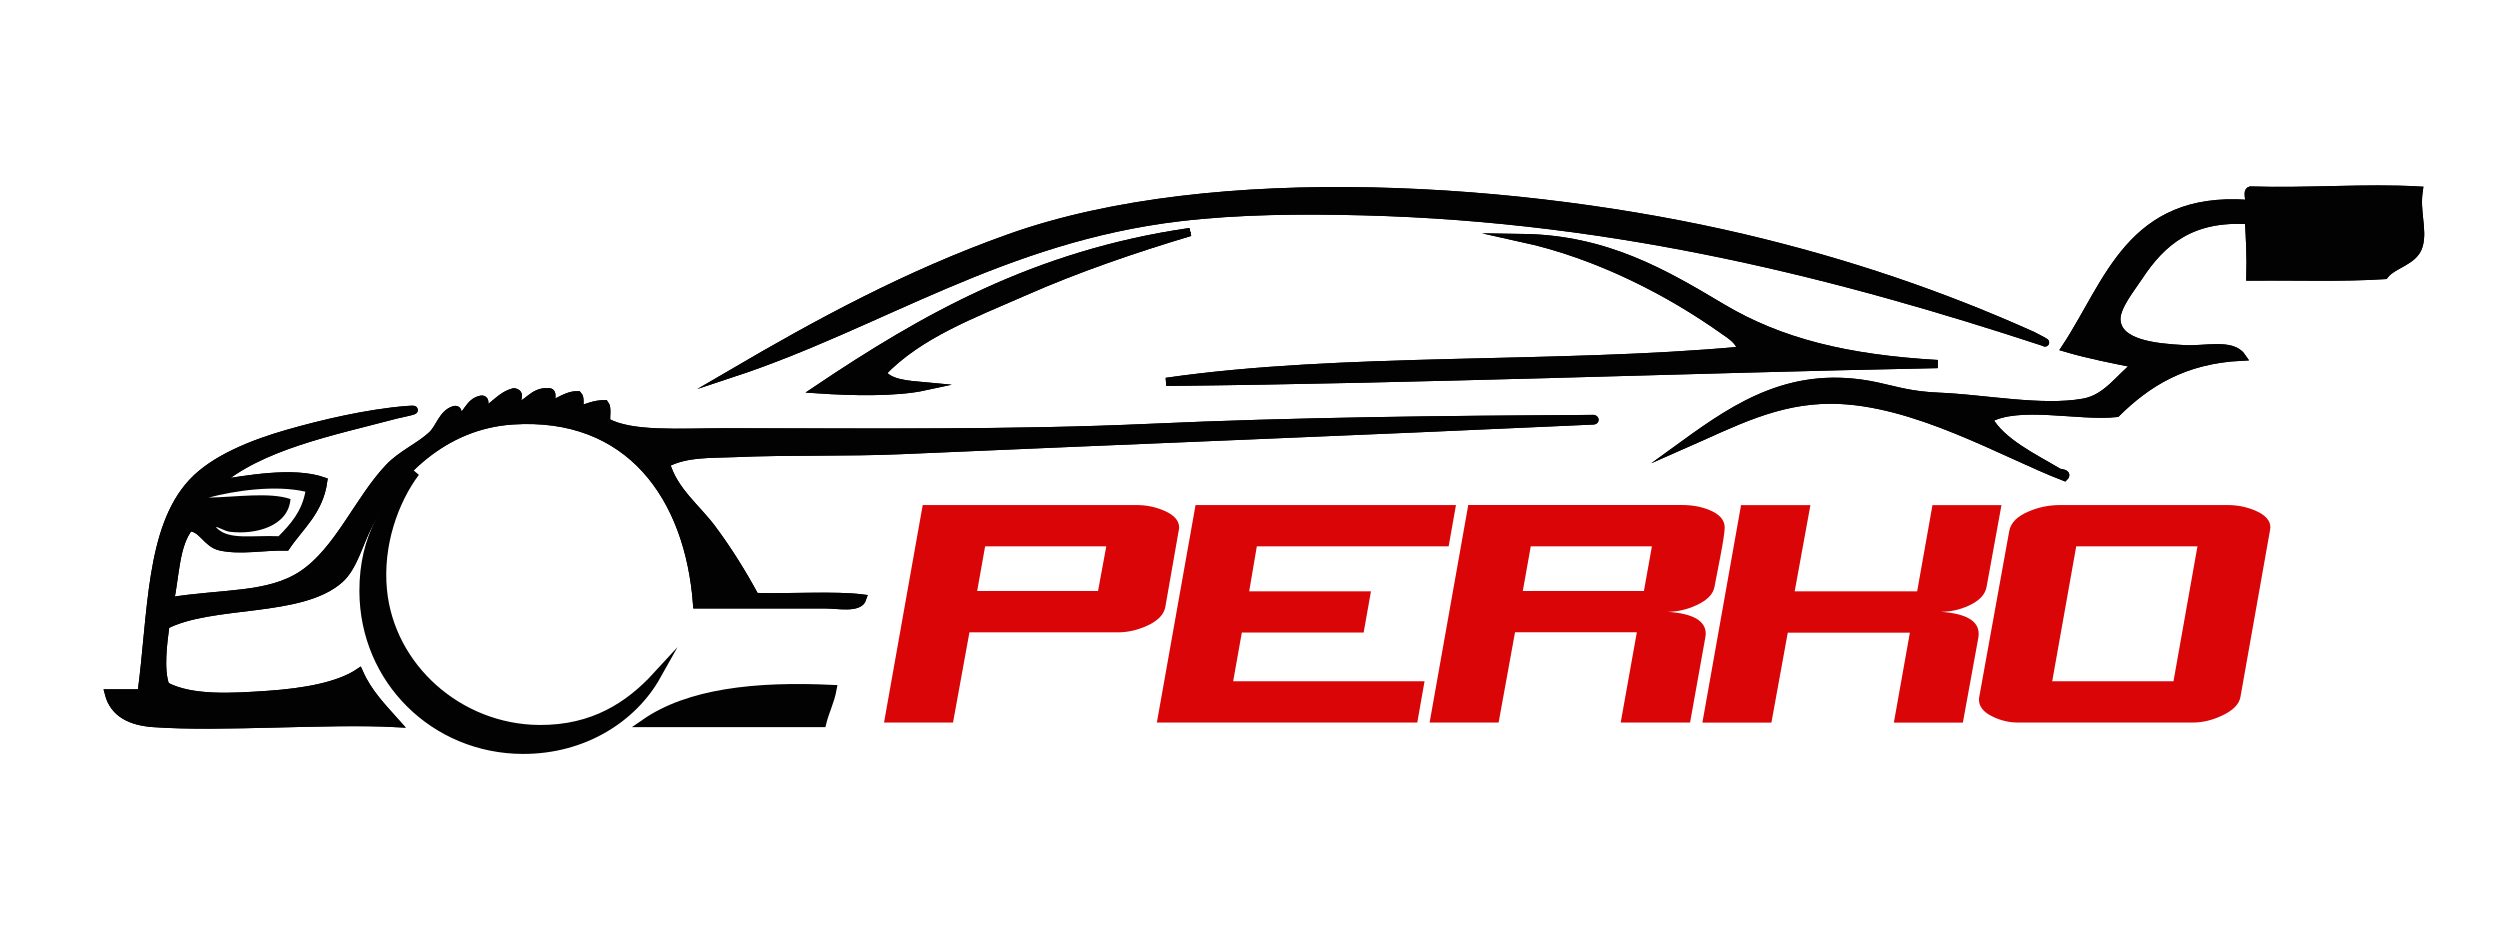 <svg xmlns="http://www.w3.org/2000/svg" xmlns:xlink="http://www.w3.org/1999/xlink" version="1.1" id="Layer_1" x="0px" y="0px" viewBox="0 0 612 231" style="enable-background:new 0 0 612 231;" xml:space="preserve">
<style type="text/css">
	.st0{fill:#ffffff;}
	.st1{fill-rule:evenodd;clip-rule:evenodd;fill:#020202;stroke:#020202;stroke-width:2;stroke-miterlimit:10;}
	.st2{fill:#D90507;}
</style>
<rect x="-1.77" y="0" class="st0" width="615.54" height="231"/>
<g>
	<g>
		<g>
			<path class="st1" d="M448.46,97.84c20.16,0.16,41.91,13.13,56.88,18.88c0.9-0.9-1.04-0.84-1.46-1.09     c-5.86-3.5-13.98-7.34-17.14-13.07c7.33-4.23,22.15-0.47,31.35-1.45c7.45-7.35,16.48-13.12,30.62-13.8     c-2.33-3.35-8.93-1.56-13.85-1.82c-7.5-0.38-16.53-1.36-16.77-7.26c-0.13-3.14,3.63-7.73,5.47-10.53     c5.63-8.57,12.9-14.77,26.98-13.8c0.25,4.47,0.51,8.94,0.36,13.8c10.95-0.11,22.42,0.3,32.81-0.36c2.12-2.76,7.3-3.34,8.39-7.26     c1.09-3.92-0.78-8.14,0-13.44c-13.02-0.74-27.25,0.45-41.2,0c-1.06,0.28,0.33,2.99-0.73,3.27c-28.62-2-33.92,19.23-44.48,35.23     c5.53,1.64,11.52,2.81,17.5,3.99c-4.35,3.26-7.31,8.4-13.13,9.44c-10.17,1.83-24.19-0.98-35.36-1.45     c-7-0.29-10.28-1.46-15.31-2.54c-20.26-4.34-33.84,4.61-47.03,14.16C424.24,103.53,434.89,97.74,448.46,97.84z"/>
			<path class="st1" d="M288.77,53.17c14.48-1.71,29.66-1.83,44.84-1.45c63.35,1.6,118.22,16.08,166.61,31.96     c1.64,0.77-1.94-1.18-2.55-1.45c-22.04-9.91-45.3-17.9-71.09-23.97c-53.14-12.51-129.18-17.85-179.38,0     C221.88,67.26,200,79.27,179.4,91.3C215.37,79.42,245.52,58.28,288.77,53.17z"/>
			<path class="st1" d="M200.18,95.3c8.18,0.55,19.01,0.84,26.25-0.73c-4.23-0.39-8.62-0.61-10.57-3.27     c9.06-9.53,22.3-14.38,35-19.97c12.82-5.64,26.58-10.37,40.47-14.53C253.53,62.25,226.02,77.94,200.18,95.3z"/>
			<path class="st1" d="M421.85,80.77c1.71,1.21,4.37,2.76,4.37,5.08c-45.29,4.16-97.52,1.4-140.73,7.63     c63.75-0.65,125.69-3.12,188.85-4.36c-22.06-1.27-38.46-5.21-52.86-13.8c-14.1-8.4-28.3-16.78-48.85-17.07     C391.21,62.33,408.68,71.43,421.85,80.77z"/>
			<path class="st1" d="M97,101.47c0.72-0.19,7.42-1.48,2.55-1.09c-9.67,0.78-20.65,3.37-29.17,5.81     c-8.51,2.44-18.02,6.23-23.33,11.98c-10.45,11.31-9.76,32.09-12.4,51.57c-2.67,0-5.35,0-8.02,0c1.27,4.96,5.54,6.88,10.94,7.26     c16.63,1.19,42.68-0.9,59.43,0c-3.37-3.78-6.93-7.38-9.11-12.35c-5.01,3.36-13.46,4.85-22.24,5.45     c-8.66,0.59-18.77,1.26-25.16-2.18c-1.49-4.02-0.55-10.62,0-14.89c11.49-5.9,33.12-2.8,42.66-11.26c3.36-2.98,4.79-9,6.93-13.07     c6.67-12.7,18.47-24.66,35.36-25.78c28.64-1.91,43.27,18.7,45.21,45.03c9.85,0,21.58,0,31.35,0c3.15,0,8.32,1.09,9.11-1.45     c-6.57-0.84-17.86-0.12-26.25-0.36c-3.27-6.02-6.71-11.52-10.57-16.71c-3.81-5.11-9.39-9.27-11.3-15.98     c4.95-2.68,11.12-2.29,16.77-2.54c13.41-0.59,27.58-0.15,40.83-0.73c56.85-2.49,113.13-4.66,169.53-7.26     c0.38-0.02,0.29-0.47-0.36-0.36c-35.79,0.21-72.54,0.56-108.28,2.18c-33.81,1.53-69.17,1.09-103.91,1.09     c-11.37,0-23.03,0.9-29.17-2.54c-0.13-1.44,0.33-3.48-0.36-4.36c-2.54,0.01-4.22,0.88-6.2,1.45c-0.1-1.23,0.28-2.94-0.36-3.63     c-2.79-0.11-5.15,2.12-6.56,2.18c-0.3-0.91,0.71-3.13-0.73-2.91c-3.79-0.34-5.23,3.45-7.66,3.27c-0.27-1.6,1.12-2.97-0.73-3.27     c-3.18,0.83-4.67,3.34-7.29,4.72c-0.3-0.91,0.71-3.13-0.73-2.91c-3.05,0.6-3.34,3.94-5.83,5.08c-0.27-0.82,0.66-2.83-0.73-2.54     c-2.86,0.85-3.57,4.42-5.47,6.17c-3.11,2.88-7.42,4.65-10.57,7.99c-7.38,7.79-12.32,20.29-21.15,26.15     c-8.3,5.51-19.44,4.42-32.45,6.54c1.31-6.32,1.31-13.95,4.74-18.16c3.18-0.01,4.26,3.99,7.66,4.72c4.96,1.07,10.44-0.1,16.04,0     c3.38-4.99,8.09-8.65,9.11-15.98c-7.49-2.59-18.89-0.37-26.25,0.73C63.65,109.09,81.17,105.66,97,101.47z"/>
			<path class="st1" d="M291.32,56.8c-13.89,4.15-27.65,8.89-40.47,14.53c-12.7,5.59-25.94,10.45-35,19.97     c1.95,2.66,6.35,2.88,10.57,3.27c-7.24,1.57-18.07,1.28-26.25,0.73C226.02,77.94,253.53,62.25,291.32,56.8z"/>
			<path class="st1" d="M372.63,58.25c20.55,0.28,34.76,8.67,48.85,17.07c14.41,8.59,30.8,12.53,52.86,13.8     c-63.16,1.24-125.1,3.71-188.85,4.36c43.21-6.23,95.44-3.47,140.73-7.63c-0.01-2.33-2.66-3.87-4.37-5.08     C408.68,71.43,391.21,62.33,372.63,58.25z"/>
			<path class="st1" d="M203.82,168.66c-0.56,3.08-1.84,5.43-2.55,8.35c-14.46,0-28.92,0-43.39,0     C168.56,169.61,184.8,167.75,203.82,168.66z"/>
			<path class="st1" d="M412.37,108.74c13.19-9.56,26.77-18.51,47.03-14.16c5.03,1.08,8.31,2.25,15.31,2.54     c11.18,0.47,25.19,3.28,35.36,1.45c5.81-1.04,8.77-6.18,13.13-9.44c-5.98-1.19-11.97-2.36-17.5-3.99     c10.55-16,15.85-37.23,44.48-35.23c1.06-0.28-0.33-2.99,0.73-3.27c13.95,0.45,28.18-0.74,41.2,0c-0.78,5.3,1.09,9.52,0,13.44     c-1.09,3.93-6.26,4.5-8.39,7.26c-10.39,0.67-21.87,0.25-32.81,0.36c0.14-4.86-0.12-9.33-0.36-13.8     c-14.07-0.96-21.34,5.23-26.98,13.8c-1.84,2.8-5.6,7.39-5.47,10.53c0.24,5.91,9.27,6.88,16.77,7.26     c4.92,0.25,11.53-1.53,13.85,1.82c-14.14,0.68-23.17,6.45-30.62,13.8c-9.2,0.98-24.03-2.77-31.35,1.45     c3.15,5.74,11.27,9.58,17.14,13.07c0.42,0.25,2.36,0.19,1.46,1.09c-14.97-5.76-36.72-18.73-56.88-18.88     C434.89,97.74,424.24,103.53,412.37,108.74z"/>
			<path class="st1" d="M179.4,91.3c20.6-12.03,42.48-24.04,67.81-33.05c50.2-17.85,126.23-12.51,179.38,0     c25.79,6.07,49.05,14.06,71.09,23.97c0.62,0.28,4.19,2.22,2.55,1.45c-48.4-15.88-103.26-30.36-166.61-31.96     c-15.19-0.38-30.36-0.26-44.84,1.45C245.52,58.28,215.37,79.42,179.4,91.3z"/>
			<path class="st1" d="M52.88,118.54c7.36-1.1,18.76-3.31,26.25-0.73c-1.02,7.33-5.74,10.99-9.11,15.98     c-5.6-0.1-11.08,1.07-16.04,0c-3.4-0.73-4.47-4.73-7.66-4.72c-3.43,4.21-3.43,11.84-4.74,18.16c13.01-2.12,24.15-1.02,32.45-6.54     c8.83-5.86,13.77-18.35,21.15-26.15c3.16-3.34,7.47-5.11,10.57-7.99c1.9-1.76,2.61-5.32,5.47-6.17c1.39-0.29,0.46,1.72,0.73,2.54     c2.5-1.14,2.79-4.49,5.83-5.08c1.44-0.22,0.43,1.99,0.73,2.91c2.62-1.38,4.11-3.89,7.29-4.72c1.85,0.3,0.46,1.67,0.73,3.27     c2.43,0.18,3.87-3.61,7.66-3.27c1.44-0.22,0.43,1.99,0.73,2.91c1.41-0.06,3.77-2.29,6.56-2.18c0.65,0.69,0.27,2.4,0.36,3.63     c1.98-0.57,3.66-1.44,6.2-1.45c0.7,0.88,0.23,2.92,0.36,4.36c6.14,3.44,17.79,2.54,29.17,2.54c34.74,0,70.1,0.44,103.91-1.09     c35.74-1.62,72.5-1.97,108.28-2.18c0.65-0.1,0.75,0.34,0.36,0.36c-56.4,2.61-112.68,4.77-169.53,7.26     c-13.25,0.58-27.42,0.14-40.83,0.73c-5.66,0.25-11.82-0.13-16.77,2.54c1.91,6.71,7.49,10.87,11.3,15.98     c3.87,5.19,7.31,10.69,10.57,16.71c8.39,0.24,19.68-0.48,26.25,0.36c-0.79,2.54-5.97,1.45-9.11,1.45c-9.77,0-21.5,0-31.35,0     c-1.94-26.33-16.57-46.95-45.21-45.03c-16.89,1.13-28.69,13.08-35.36,25.78c-2.14,4.07-3.57,10.1-6.93,13.07     c-9.54,8.46-31.17,5.36-42.66,11.26c-0.55,4.27-1.49,10.87,0,14.89c6.39,3.44,16.49,2.77,25.16,2.18     c8.78-0.6,17.23-2.09,22.24-5.45c2.18,4.97,5.74,8.56,9.11,12.35c-16.75-0.9-42.8,1.19-59.43,0c-5.4-0.39-9.67-2.3-10.94-7.26     c2.67,0,5.35,0,8.02,0c2.63-19.48,1.95-40.26,12.4-51.57c5.31-5.75,14.82-9.55,23.33-11.98c8.52-2.44,19.5-5.03,29.17-5.81     c4.87-0.4-1.83,0.9-2.55,1.09C81.17,105.66,63.65,109.09,52.88,118.54z M56.17,130.16c-1.24-0.16-4.29-1.97-2.92-0.73     c3,2.73,8.16,1.58,14.95,1.82c2.9-2.92,5.65-5.99,6.56-10.9c-7.4-1.7-17.33-0.24-23.7,1.45c6.49-0.1,14.94-1.41,20.05,0.36     C70.6,128.76,62.71,130.98,56.17,130.16z"/>
			<path class="st1" d="M101.74,115.64c-5.21,6.97-9.05,17.67-8.02,28.69c1.78,19,18.61,33.99,38.28,34.14     c13.3,0.1,22.1-5.77,28.8-13.07c-5.87,10.48-17.94,18.2-32.81,18.16c-21.57-0.06-38.95-17.01-39.01-38.86     C88.95,131.18,94.82,122.97,101.74,115.64z"/>
		</g>
		<path class="st0" d="M71.11,122.17c-5.11-1.77-13.56-0.46-20.05-0.36c6.37-1.69,16.29-3.15,23.7-1.45    c-0.91,4.9-3.66,7.97-6.56,10.9c-6.79-0.23-11.94,0.91-14.95-1.82c-1.37-1.25,1.67,0.57,2.92,0.73    C62.71,130.98,70.6,128.76,71.11,122.17z"/>
	</g>
	<g>
		<path class="st2" d="M237.32,154.78l-4.02,22.1h-16.89l9.47-53.24h52.41c2.26,0,4.43,0.43,6.52,1.3c2.56,1.07,3.84,2.46,3.84,4.19    c0,0.25-0.03,0.48-0.09,0.69l-3.3,18.82c-0.36,1.85-1.87,3.38-4.54,4.58c-2.32,1.05-4.69,1.58-7.13,1.58H237.32z M268.8,144.68    l2.02-10.94h-29.66l-1.95,10.94H268.8z"/>
		<path class="st2" d="M346.95,176.88H283.2l9.47-53.24h63.75l-1.79,10.1h-46.96l-1.87,11.01h29.81l-1.79,10.1H304l-2.12,11.92    h46.85L346.95,176.88z"/>
		<path class="st2" d="M408.29,149.78c6.19,0.41,9.28,2.21,9.28,5.4c0,0.15-0.03,0.41-0.09,0.76l-3.75,20.93h-16.98l3.95-22.1    h-29.82l-4.02,22.1h-16.89l9.46-53.24h52.41c2.44,0,4.64,0.41,6.61,1.22c2.5,1.02,3.75,2.44,3.75,4.27c0,1.07-0.36,3.46-1.07,7.16    l-1.43,7.4c-0.36,1.83-1.84,3.32-4.46,4.49C413.05,149.2,410.73,149.73,408.29,149.78z M402.43,144.68l1.96-10.94h-29.66    l-1.95,10.94H402.43z"/>
		<path class="st2" d="M475.07,149.77c6.2,0.41,9.31,2.21,9.31,5.4c0,0.15-0.02,0.41-0.05,0.77l-3.82,20.95h-16.89l3.92-22.02    h-29.89l-4.01,22.02h-16.89l9.46-53.24h16.98l-3.85,21.11h29.98l3.75-21.11h16.89l-3.65,20.04c-0.35,1.88-1.8,3.4-4.34,4.56    C479.8,149.26,477.49,149.77,475.07,149.77z"/>
		<path class="st2" d="M536.77,176.88H494c-2.14,0-4.2-0.48-6.16-1.44c-2.26-1.06-3.39-2.46-3.39-4.18c0-0.2,0.03-0.46,0.09-0.76    l7.32-40.48c0.36-2.05,1.96-3.66,4.82-4.84c2.38-1.02,4.91-1.54,7.59-1.54h41.16c2.26,0,4.43,0.43,6.52,1.29    c2.56,1.07,3.84,2.46,3.84,4.18c0,0.1-0.03,0.33-0.09,0.68l-7.23,40.77c-0.3,1.82-1.82,3.37-4.55,4.63    C541.53,176.32,539.15,176.88,536.77,176.88z M532.07,166.78l5.87-33.04h-29.68l-5.88,33.04H532.07z"/>
	</g>
</g>
</svg>